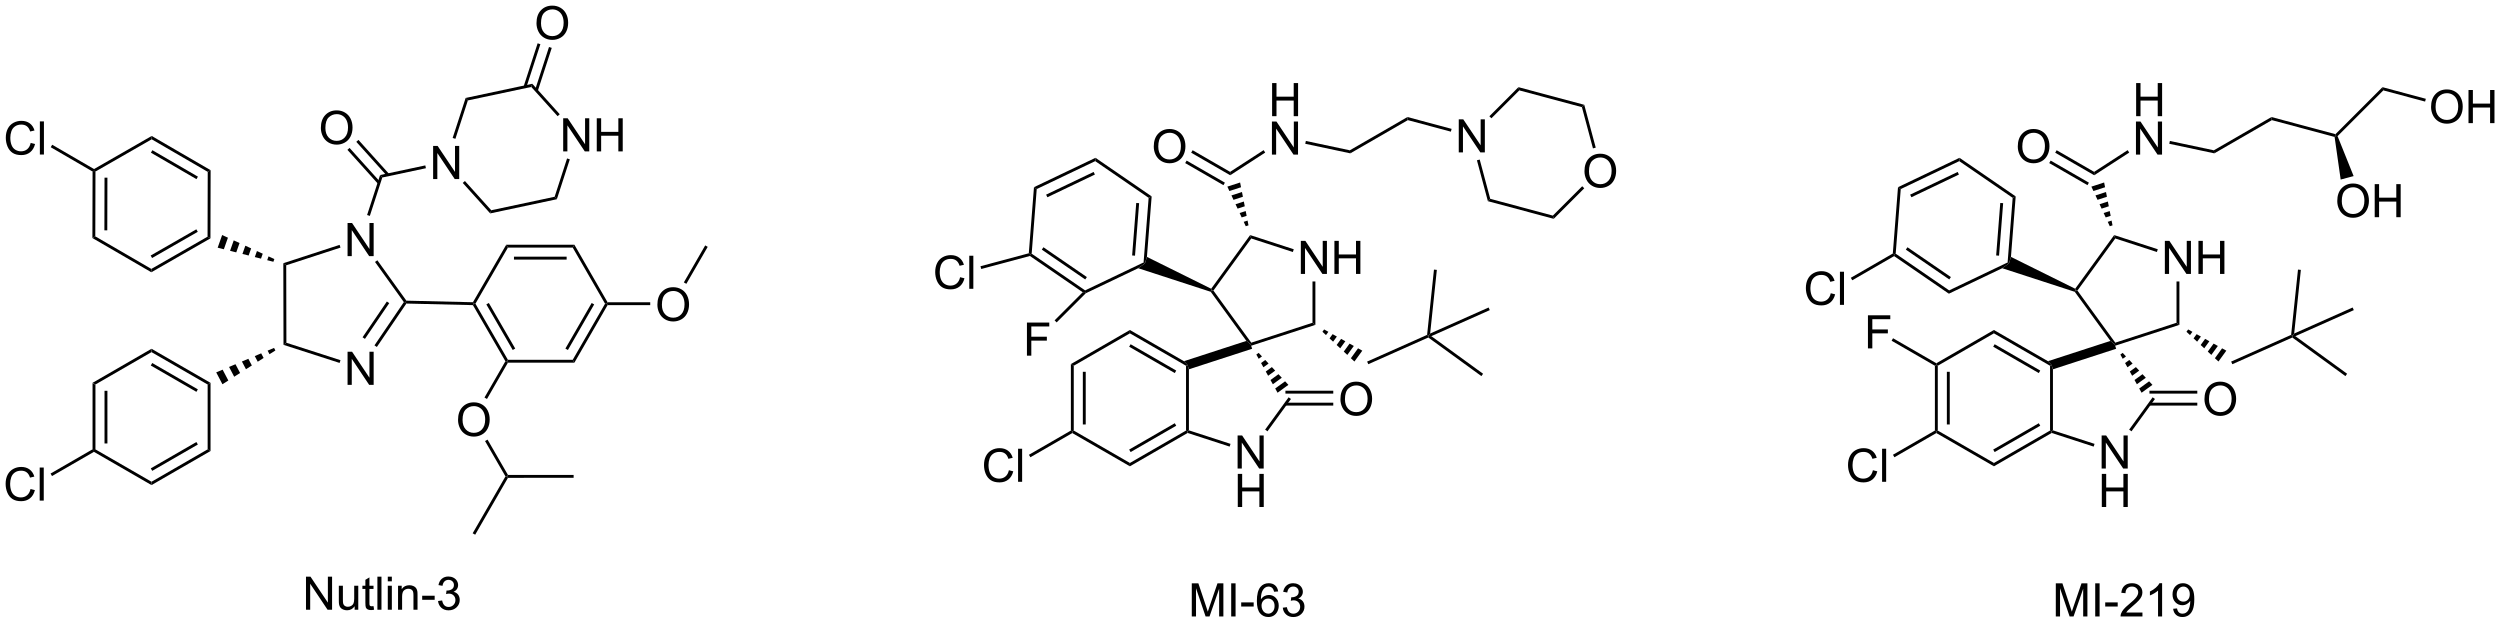 <?xml version="1.0" encoding="UTF-8"?>
<!DOCTYPE svg PUBLIC '-//W3C//DTD SVG 1.0//EN'
          'http://www.w3.org/TR/2001/REC-SVG-20010904/DTD/svg10.dtd'>
<svg stroke-dasharray="none" shape-rendering="auto" xmlns="http://www.w3.org/2000/svg" font-family="'Dialog'" text-rendering="auto" width="1024" fill-opacity="1" color-interpolation="auto" color-rendering="auto" preserveAspectRatio="xMidYMid meet" font-size="12px" viewBox="0 0 1024 256" fill="black" xmlns:xlink="http://www.w3.org/1999/xlink" stroke="black" image-rendering="auto" stroke-miterlimit="10" stroke-linecap="square" stroke-linejoin="miter" font-style="normal" stroke-width="1" height="256" stroke-dashoffset="0" font-weight="normal" stroke-opacity="1"
><!--Generated by the Batik Graphics2D SVG Generator--><defs id="genericDefs"
  /><g
  ><defs id="defs1"
    ><clipPath clipPathUnits="userSpaceOnUse" id="clipPath1"
      ><path d="M1.992 1.611 L446.808 1.611 L446.808 112.393 L1.992 112.393 L1.992 1.611 Z"
      /></clipPath
      ><clipPath clipPathUnits="userSpaceOnUse" id="clipPath2"
      ><path d="M15.518 38.036 L15.518 145.738 L447.966 145.738 L447.966 38.036 Z"
      /></clipPath
    ></defs
    ><g transform="scale(2.302,2.302) translate(-1.992,-1.611) matrix(1.029,0,0,1.029,-13.97,-37.512)"
    ><path d="M31.516 104.258 L32.016 104.547 L32.016 115.758 L31.766 115.903 L31.516 115.758 ZM33.586 105.598 L33.586 114.708 L34.086 114.708 L34.086 105.598 Z" stroke="none" clip-path="url(#clipPath2)"
    /></g
    ><g transform="matrix(2.368,0,0,2.368,-36.745,-90.065)"
    ><path d="M31.766 116.192 L31.766 115.903 L32.016 115.758 L41.725 121.364 L41.725 121.942 Z" stroke="none" clip-path="url(#clipPath2)"
    /></g
    ><g transform="matrix(2.368,0,0,2.368,-36.745,-90.065)"
    ><path d="M41.725 121.942 L41.725 121.364 L51.434 115.758 L51.934 116.047 ZM41.85 119.479 L49.739 114.924 L49.489 114.491 L41.6 119.046 Z" stroke="none" clip-path="url(#clipPath2)"
    /></g
    ><g transform="matrix(2.368,0,0,2.368,-36.745,-90.065)"
    ><path d="M51.934 116.047 L51.434 115.758 L51.434 104.547 L51.934 104.258 Z" stroke="none" clip-path="url(#clipPath2)"
    /></g
    ><g transform="matrix(2.368,0,0,2.368,-36.745,-90.065)"
    ><path d="M51.934 104.258 L51.434 104.547 L41.725 98.942 L41.725 98.364 ZM49.739 105.382 L41.85 100.827 L41.6 101.26 L49.489 105.814 Z" stroke="none" clip-path="url(#clipPath2)"
    /></g
    ><g transform="matrix(2.368,0,0,2.368,-36.745,-90.065)"
    ><path d="M41.725 98.364 L41.725 98.942 L32.016 104.547 L31.516 104.258 Z" stroke="none" clip-path="url(#clipPath2)"
    /></g
    ><g transform="matrix(2.368,0,0,2.368,-36.745,-90.065)"
    ><path d="M52.915 102.445 L54.026 101.975 L55.012 103.849 L53.994 104.499 ZM55.138 101.505 L56.249 101.034 L57.047 102.551 L56.029 103.2 ZM57.361 100.564 L58.473 100.094 L59.082 101.252 L58.065 101.901 ZM59.584 99.623 L60.696 99.153 L61.117 99.954 L60.1 100.603 ZM61.808 98.683 L62.919 98.212 L63.152 98.655 L62.135 99.304 Z" stroke="none" clip-path="url(#clipPath2)"
    /></g
    ><g transform="matrix(2.368,0,0,2.368,-36.745,-90.065)"
    ><path d="M31.531 67.707 L31.781 67.563 L32.031 67.708 L32.001 78.919 L31.5 79.207 ZM33.598 68.763 L33.574 77.873 L34.074 77.874 L34.098 68.764 Z" stroke="none" clip-path="url(#clipPath2)"
    /></g
    ><g transform="matrix(2.368,0,0,2.368,-36.745,-90.065)"
    ><path d="M31.5 79.207 L32.001 78.919 L41.695 84.551 L41.694 85.128 Z" stroke="none" clip-path="url(#clipPath2)"
    /></g
    ><g transform="matrix(2.368,0,0,2.368,-36.745,-90.065)"
    ><path d="M41.694 85.128 L41.695 84.551 L51.419 78.971 L51.919 79.261 ZM41.825 82.666 L49.727 78.132 L49.478 77.699 L41.576 82.233 Z" stroke="none" clip-path="url(#clipPath2)"
    /></g
    ><g transform="matrix(2.368,0,0,2.368,-36.745,-90.065)"
    ><path d="M51.919 79.261 L51.419 78.971 L51.449 67.76 L51.95 67.473 Z" stroke="none" clip-path="url(#clipPath2)"
    /></g
    ><g transform="matrix(2.368,0,0,2.368,-36.745,-90.065)"
    ><path d="M51.95 67.473 L51.449 67.76 L41.755 62.128 L41.757 61.551 ZM49.752 68.59 L41.875 64.014 L41.624 64.446 L49.501 69.022 Z" stroke="none" clip-path="url(#clipPath2)"
    /></g
    ><g transform="matrix(2.368,0,0,2.368,-36.745,-90.065)"
    ><path d="M41.757 61.551 L41.755 62.128 L32.031 67.708 L31.781 67.563 L31.782 67.275 Z" stroke="none" clip-path="url(#clipPath2)"
    /></g
    ><g transform="matrix(2.368,0,0,2.368,-36.745,-90.065)"
    ><path d="M53.941 78.688 L54.944 79.15 L54.239 81.147 L53.169 80.876 ZM55.948 79.611 L56.952 80.073 L56.381 81.688 L55.31 81.417 ZM57.955 80.534 L58.959 80.996 L58.523 82.23 L57.452 81.959 ZM59.962 81.457 L60.965 81.918 L60.664 82.771 L59.594 82.501 ZM61.969 82.38 L62.973 82.841 L62.806 83.313 L61.735 83.042 Z" stroke="none" clip-path="url(#clipPath2)"
    /></g
    ><g transform="matrix(2.368,0,0,2.368,-36.745,-90.065)"
    ><path d="M75.636 104.601 L75.636 98.874 L76.415 98.874 L79.423 103.369 L79.423 98.874 L80.15 98.874 L80.15 104.601 L79.371 104.601 L76.363 100.101 L76.363 104.601 L75.636 104.601 Z" stroke="none" clip-path="url(#clipPath2)"
    /></g
    ><g transform="matrix(2.368,0,0,2.368,-36.745,-90.065)"
    ><path d="M75.636 82.337 L75.636 76.61 L76.415 76.61 L79.423 81.105 L79.423 76.61 L80.15 76.61 L80.15 82.337 L79.371 82.337 L76.363 77.837 L76.363 82.337 L75.636 82.337 Z" stroke="none" clip-path="url(#clipPath2)"
    /></g
    ><g transform="matrix(2.368,0,0,2.368,-36.745,-90.065)"
    ><path d="M64.525 83.561 L65.026 83.924 L65.056 97.321 L64.556 97.685 Z" stroke="none" clip-path="url(#clipPath2)"
    /></g
    ><g transform="matrix(2.368,0,0,2.368,-36.745,-90.065)"
    ><path d="M64.556 97.685 L65.056 97.321 L74.413 100.338 L74.26 100.814 Z" stroke="none" clip-path="url(#clipPath2)"
    /></g
    ><g transform="matrix(2.368,0,0,2.368,-36.745,-90.065)"
    ><path d="M80.703 98.051 L80.289 97.77 L85.373 90.292 L85.678 90.288 L85.808 90.541 ZM78.644 96.651 L82.847 90.468 L82.434 90.187 L78.23 96.37 Z" stroke="none" clip-path="url(#clipPath2)"
    /></g
    ><g transform="matrix(2.368,0,0,2.368,-36.745,-90.065)"
    ><path d="M85.808 90.041 L85.678 90.288 L85.373 90.292 L80.385 83.347 L80.791 83.055 Z" stroke="none" clip-path="url(#clipPath2)"
    /></g
    ><g transform="matrix(2.368,0,0,2.368,-36.745,-90.065)"
    ><path d="M74.259 80.387 L74.414 80.862 L65.026 83.924 L64.525 83.561 Z" stroke="none" clip-path="url(#clipPath2)"
    /></g
    ><g transform="matrix(2.368,0,0,2.368,-36.745,-90.065)"
    ><path d="M79.49 75.379 L79.015 75.225 L81.26 68.309 L81.647 68.738 Z" stroke="none" clip-path="url(#clipPath2)"
    /></g
    ><g transform="matrix(2.368,0,0,2.368,-36.745,-90.065)"
    ><path d="M90.436 69.005 L90.436 63.279 L91.215 63.279 L94.222 67.773 L94.222 63.279 L94.949 63.279 L94.949 69.005 L94.17 69.005 L91.163 64.505 L91.163 69.005 L90.436 69.005 Z" stroke="none" clip-path="url(#clipPath2)"
    /></g
    ><g transform="matrix(2.368,0,0,2.368,-36.745,-90.065)"
    ><path d="M81.647 68.738 L81.26 68.309 L89.084 66.644 L89.188 67.133 Z" stroke="none" clip-path="url(#clipPath2)"
    /></g
    ><g transform="matrix(2.368,0,0,2.368,-36.745,-90.065)"
    ><path d="M71.02 60.165 Q71.02 58.738 71.785 57.933 Q72.551 57.126 73.762 57.126 Q74.554 57.126 75.189 57.506 Q75.827 57.884 76.16 58.561 Q76.496 59.238 76.496 60.097 Q76.496 60.97 76.145 61.657 Q75.793 62.345 75.147 62.699 Q74.504 63.053 73.757 63.053 Q72.949 63.053 72.311 62.662 Q71.676 62.269 71.348 61.595 Q71.02 60.917 71.02 60.165 ZM71.801 60.175 Q71.801 61.212 72.356 61.808 Q72.913 62.402 73.754 62.402 Q74.608 62.402 75.16 61.8 Q75.715 61.199 75.715 60.095 Q75.715 59.394 75.478 58.873 Q75.241 58.352 74.785 58.066 Q74.332 57.777 73.764 57.777 Q72.96 57.777 72.379 58.332 Q71.801 58.884 71.801 60.175 Z" stroke="none" clip-path="url(#clipPath2)"
    /></g
    ><g transform="matrix(2.368,0,0,2.368,-36.745,-90.065)"
    ><path d="M82.808 68.108 L77.519 62.235 L77.147 62.57 L82.437 68.442 ZM81.27 69.493 L75.981 63.621 L75.609 63.955 L80.899 69.828 Z" stroke="none" clip-path="url(#clipPath2)"
    /></g
    ><g transform="matrix(2.368,0,0,2.368,-36.745,-90.065)"
    ><path d="M85.808 90.541 L85.678 90.288 L85.808 90.041 L97.323 90.313 L97.465 90.567 L97.319 90.813 Z" stroke="none" clip-path="url(#clipPath2)"
    /></g
    ><g transform="matrix(2.368,0,0,2.368,-36.745,-90.065)"
    ><path d="M97.319 90.813 L97.465 90.567 L97.754 90.567 L103.371 100.269 L103.227 100.519 L102.938 100.519 ZM99.641 90.692 L104.204 98.575 L104.637 98.324 L100.073 90.441 Z" stroke="none" clip-path="url(#clipPath2)"
    /></g
    ><g transform="matrix(2.368,0,0,2.368,-36.745,-90.065)"
    ><path d="M103.371 100.769 L103.227 100.519 L103.371 100.269 L114.582 100.269 L114.871 100.769 Z" stroke="none" clip-path="url(#clipPath2)"
    /></g
    ><g transform="matrix(2.368,0,0,2.368,-36.745,-90.065)"
    ><path d="M114.871 100.769 L114.582 100.269 L120.177 90.567 L120.465 90.567 L120.61 90.817 ZM113.749 98.576 L118.295 90.692 L117.862 90.442 L113.315 98.326 Z" stroke="none" clip-path="url(#clipPath2)"
    /></g
    ><g transform="matrix(2.368,0,0,2.368,-36.745,-90.065)"
    ><path d="M120.61 90.317 L120.465 90.567 L120.177 90.567 L114.582 80.864 L114.871 80.364 Z" stroke="none" clip-path="url(#clipPath2)"
    /></g
    ><g transform="matrix(2.368,0,0,2.368,-36.745,-90.065)"
    ><path d="M114.871 80.364 L114.582 80.864 L103.371 80.864 L103.083 80.364 ZM113.531 82.434 L104.42 82.434 L104.42 82.934 L113.531 82.934 Z" stroke="none" clip-path="url(#clipPath2)"
    /></g
    ><g transform="matrix(2.368,0,0,2.368,-36.745,-90.065)"
    ><path d="M103.083 80.364 L103.371 80.864 L97.754 90.567 L97.465 90.567 L97.323 90.313 Z" stroke="none" clip-path="url(#clipPath2)"
    /></g
    ><g transform="matrix(2.368,0,0,2.368,-36.745,-90.065)"
    ><path d="M129.228 90.752 Q129.228 89.326 129.994 88.521 Q130.76 87.713 131.97 87.713 Q132.762 87.713 133.398 88.094 Q134.036 88.471 134.369 89.148 Q134.705 89.826 134.705 90.685 Q134.705 91.557 134.353 92.245 Q134.002 92.932 133.356 93.286 Q132.713 93.641 131.965 93.641 Q131.158 93.641 130.52 93.25 Q129.885 92.857 129.556 92.182 Q129.228 91.505 129.228 90.752 ZM130.01 90.763 Q130.01 91.799 130.564 92.396 Q131.121 92.99 131.963 92.99 Q132.817 92.99 133.369 92.388 Q133.923 91.786 133.923 90.682 Q133.923 89.982 133.687 89.461 Q133.45 88.94 132.994 88.654 Q132.541 88.365 131.973 88.365 Q131.168 88.365 130.588 88.919 Q130.01 89.471 130.01 90.763 Z" stroke="none" clip-path="url(#clipPath2)"
    /></g
    ><g transform="matrix(2.368,0,0,2.368,-36.745,-90.065)"
    ><path d="M120.61 90.817 L120.465 90.567 L120.61 90.317 L127.988 90.317 L127.988 90.817 Z" stroke="none" clip-path="url(#clipPath2)"
    /></g
    ><g transform="matrix(2.368,0,0,2.368,-36.745,-90.065)"
    ><path d="M94.746 110.668 Q94.746 109.241 95.511 108.436 Q96.277 107.629 97.488 107.629 Q98.279 107.629 98.915 108.009 Q99.553 108.387 99.886 109.064 Q100.222 109.741 100.222 110.6 Q100.222 111.472 99.871 112.16 Q99.519 112.847 98.873 113.202 Q98.23 113.556 97.483 113.556 Q96.675 113.556 96.037 113.165 Q95.402 112.772 95.074 112.097 Q94.746 111.42 94.746 110.668 ZM95.527 110.678 Q95.527 111.715 96.082 112.311 Q96.639 112.905 97.48 112.905 Q98.334 112.905 98.886 112.303 Q99.441 111.702 99.441 110.597 Q99.441 109.897 99.204 109.376 Q98.967 108.855 98.511 108.569 Q98.058 108.28 97.49 108.28 Q96.686 108.28 96.105 108.835 Q95.527 109.387 95.527 110.678 Z" stroke="none" clip-path="url(#clipPath2)"
    /></g
    ><g transform="matrix(2.368,0,0,2.368,-36.745,-90.065)"
    ><path d="M102.938 100.519 L103.227 100.519 L103.371 100.769 L99.753 107.044 L99.32 106.795 Z" stroke="none" clip-path="url(#clipPath2)"
    /></g
    ><g transform="matrix(2.368,0,0,2.368,-36.745,-90.065)"
    ><path d="M134.238 87.13 L133.805 86.88 L137.499 80.482 L137.932 80.732 Z" stroke="none" clip-path="url(#clipPath2)"
    /></g
    ><g transform="matrix(2.368,0,0,2.368,-36.745,-90.065)"
    ><path d="M99.417 114.327 L99.85 114.077 L103.382 120.188 L103.238 120.438 L102.95 120.438 Z" stroke="none" clip-path="url(#clipPath2)"
    /></g
    ><g transform="matrix(2.368,0,0,2.368,-36.745,-90.065)"
    ><path d="M102.95 120.438 L103.238 120.438 L103.383 120.688 L97.711 130.525 L97.277 130.276 Z" stroke="none" clip-path="url(#clipPath2)"
    /></g
    ><g transform="matrix(2.368,0,0,2.368,-36.745,-90.065)"
    ><path d="M103.383 120.688 L103.238 120.438 L103.382 120.188 L114.738 120.181 L114.738 120.681 Z" stroke="none" clip-path="url(#clipPath2)"
    /></g
    ><g transform="matrix(2.368,0,0,2.368,-36.745,-90.065)"
    ><path d="M112.933 64.219 L112.933 58.492 L113.711 58.492 L116.719 62.987 L116.719 58.492 L117.445 58.492 L117.445 64.219 L116.667 64.219 L113.659 59.718 L113.659 64.219 L112.933 64.219 ZM118.741 64.219 L118.741 58.492 L119.499 58.492 L119.499 60.843 L122.475 60.843 L122.475 58.492 L123.233 58.492 L123.233 64.219 L122.475 64.219 L122.475 61.518 L119.499 61.518 L119.499 64.219 L118.741 64.219 Z" stroke="none" clip-path="url(#clipPath2)"
    /></g
    ><g transform="matrix(2.368,0,0,2.368,-36.745,-90.065)"
    ><path d="M95.561 69.678 L95.932 69.343 L100.488 74.4 L100.309 74.949 Z" stroke="none" clip-path="url(#clipPath2)"
    /></g
    ><g transform="matrix(2.368,0,0,2.368,-36.745,-90.065)"
    ><path d="M100.309 74.949 L100.488 74.4 L111.454 72.067 L111.84 72.496 Z" stroke="none" clip-path="url(#clipPath2)"
    /></g
    ><g transform="matrix(2.368,0,0,2.368,-36.745,-90.065)"
    ><path d="M111.84 72.496 L111.454 72.067 L113.605 65.441 L114.08 65.596 Z" stroke="none" clip-path="url(#clipPath2)"
    /></g
    ><g transform="matrix(2.368,0,0,2.368,-36.745,-90.065)"
    ><path d="M112.339 57.796 L111.968 58.131 L107.412 53.074 L107.59 52.524 Z" stroke="none" clip-path="url(#clipPath2)"
    /></g
    ><g transform="matrix(2.368,0,0,2.368,-36.745,-90.065)"
    ><path d="M107.59 52.524 L107.412 53.074 L96.446 55.407 L96.06 54.978 Z" stroke="none" clip-path="url(#clipPath2)"
    /></g
    ><g transform="matrix(2.368,0,0,2.368,-36.745,-90.065)"
    ><path d="M96.06 54.978 L96.446 55.407 L94.29 62.048 L93.814 61.894 Z" stroke="none" clip-path="url(#clipPath2)"
    /></g
    ><g transform="matrix(2.368,0,0,2.368,-36.745,-90.065)"
    ><path d="M108.316 42.047 Q108.316 40.62 109.081 39.815 Q109.847 39.008 111.058 39.008 Q111.85 39.008 112.485 39.388 Q113.123 39.766 113.456 40.443 Q113.792 41.12 113.792 41.979 Q113.792 42.852 113.441 43.539 Q113.089 44.227 112.443 44.581 Q111.8 44.935 111.053 44.935 Q110.245 44.935 109.607 44.544 Q108.972 44.151 108.644 43.477 Q108.316 42.8 108.316 42.047 ZM109.097 42.057 Q109.097 43.094 109.652 43.69 Q110.209 44.284 111.05 44.284 Q111.904 44.284 112.456 43.682 Q113.011 43.081 113.011 41.977 Q113.011 41.276 112.774 40.755 Q112.537 40.234 112.081 39.948 Q111.628 39.659 111.061 39.659 Q110.256 39.659 109.675 40.214 Q109.097 40.766 109.097 42.057 Z" stroke="none" clip-path="url(#clipPath2)"
    /></g
    ><g transform="matrix(2.368,0,0,2.368,-36.745,-90.065)"
    ><path d="M108.539 53.764 L110.957 46.317 L110.481 46.163 L108.063 53.61 ZM106.57 53.125 L108.988 45.678 L108.513 45.523 L106.095 52.971 Z" stroke="none" clip-path="url(#clipPath2)"
    /></g
    ><g transform="matrix(2.368,0,0,2.368,-36.745,-90.065)"
    ><path d="M68.445 143.504 L68.445 137.778 L69.223 137.778 L72.231 142.273 L72.231 137.778 L72.958 137.778 L72.958 143.504 L72.179 143.504 L69.171 139.004 L69.171 143.504 L68.445 143.504 ZM76.86 143.504 L76.86 142.895 Q76.376 143.598 75.542 143.598 Q75.175 143.598 74.857 143.458 Q74.54 143.317 74.383 143.103 Q74.23 142.89 74.167 142.583 Q74.126 142.374 74.126 141.926 L74.126 139.356 L74.829 139.356 L74.829 141.655 Q74.829 142.208 74.871 142.398 Q74.938 142.676 75.152 142.835 Q75.368 142.991 75.683 142.991 Q76.001 142.991 76.277 142.83 Q76.555 142.668 76.67 142.39 Q76.784 142.109 76.784 141.577 L76.784 139.356 L77.488 139.356 L77.488 143.504 L76.86 143.504 ZM80.124 142.874 L80.226 143.497 Q79.929 143.559 79.695 143.559 Q79.312 143.559 79.101 143.439 Q78.89 143.317 78.804 143.119 Q78.718 142.921 78.718 142.288 L78.718 139.903 L78.203 139.903 L78.203 139.356 L78.718 139.356 L78.718 138.327 L79.419 137.905 L79.419 139.356 L80.124 139.356 L80.124 139.903 L79.419 139.903 L79.419 142.327 Q79.419 142.629 79.455 142.715 Q79.492 142.801 79.575 142.853 Q79.661 142.903 79.817 142.903 Q79.934 142.903 80.124 142.874 ZM80.797 143.504 L80.797 137.778 L81.501 137.778 L81.501 143.504 L80.797 143.504 ZM82.593 138.585 L82.593 137.778 L83.296 137.778 L83.296 138.585 L82.593 138.585 ZM82.593 143.504 L82.593 139.356 L83.296 139.356 L83.296 143.504 L82.593 143.504 ZM84.368 143.504 L84.368 139.356 L85.001 139.356 L85.001 139.945 Q85.456 139.262 86.321 139.262 Q86.696 139.262 87.008 139.398 Q87.324 139.53 87.48 139.749 Q87.636 139.968 87.699 140.27 Q87.738 140.465 87.738 140.952 L87.738 143.504 L87.034 143.504 L87.034 140.981 Q87.034 140.551 86.951 140.338 Q86.871 140.124 86.662 139.999 Q86.454 139.872 86.172 139.872 Q85.722 139.872 85.397 140.158 Q85.071 140.442 85.071 141.239 L85.071 143.504 L84.368 143.504 ZM88.544 141.786 L88.544 141.077 L90.703 141.077 L90.703 141.786 L88.544 141.786 ZM91.288 141.991 L91.992 141.898 Q92.114 142.497 92.403 142.76 Q92.695 143.023 93.114 143.023 Q93.609 143.023 93.95 142.679 Q94.294 142.335 94.294 141.827 Q94.294 141.343 93.976 141.03 Q93.661 140.715 93.171 140.715 Q92.973 140.715 92.676 140.793 L92.755 140.176 Q92.825 140.184 92.867 140.184 Q93.317 140.184 93.676 139.95 Q94.036 139.715 94.036 139.226 Q94.036 138.84 93.773 138.588 Q93.512 138.333 93.098 138.333 Q92.687 138.333 92.413 138.59 Q92.14 138.848 92.062 139.364 L91.359 139.239 Q91.489 138.53 91.945 138.142 Q92.403 137.754 93.083 137.754 Q93.551 137.754 93.945 137.955 Q94.341 138.155 94.549 138.504 Q94.757 138.851 94.757 139.241 Q94.757 139.614 94.557 139.918 Q94.359 140.223 93.968 140.403 Q94.476 140.52 94.757 140.89 Q95.038 141.257 95.038 141.812 Q95.038 142.562 94.492 143.085 Q93.945 143.606 93.109 143.606 Q92.356 143.606 91.856 143.158 Q91.359 142.708 91.288 141.991 Z" stroke="none" clip-path="url(#clipPath2)"
    /></g
    ><g transform="matrix(2.368,0,0,2.368,-36.745,-90.065)"
    ><path d="M200.749 101.009 L201.249 101.298 L201.249 112.509 L200.999 112.653 L200.749 112.509 ZM202.819 102.348 L202.819 111.458 L203.319 111.458 L203.319 102.348 Z" stroke="none" clip-path="url(#clipPath2)"
    /></g
    ><g transform="matrix(2.368,0,0,2.368,-36.745,-90.065)"
    ><path d="M200.999 112.942 L200.999 112.653 L201.249 112.509 L210.958 118.115 L210.958 118.692 Z" stroke="none" clip-path="url(#clipPath2)"
    /></g
    ><g transform="matrix(2.368,0,0,2.368,-36.745,-90.065)"
    ><path d="M210.958 118.692 L210.958 118.115 L220.667 112.509 L220.917 112.653 L220.946 112.925 ZM211.083 116.23 L218.972 111.675 L218.722 111.242 L210.833 115.796 Z" stroke="none" clip-path="url(#clipPath2)"
    /></g
    ><g transform="matrix(2.368,0,0,2.368,-36.745,-90.065)"
    ><path d="M221.167 112.472 L220.917 112.653 L220.667 112.509 L220.667 101.298 L220.917 101.153 L221.167 101.913 Z" stroke="none" clip-path="url(#clipPath2)"
    /></g
    ><g transform="matrix(2.368,0,0,2.368,-36.745,-90.065)"
    ><path d="M220.305 100.511 L220.917 101.153 L220.667 101.298 L210.958 95.692 L210.958 95.115 ZM218.972 102.132 L211.083 97.577 L210.833 98.01 L218.722 102.565 Z" stroke="none" clip-path="url(#clipPath2)"
    /></g
    ><g transform="matrix(2.368,0,0,2.368,-36.745,-90.065)"
    ><path d="M210.958 95.115 L210.958 95.692 L201.249 101.298 L200.749 101.009 Z" stroke="none" clip-path="url(#clipPath2)"
    /></g
    ><g transform="matrix(2.368,0,0,2.368,-36.745,-90.065)"
    ><path d="M229.589 119.082 L229.589 113.355 L230.368 113.355 L233.375 117.85 L233.375 113.355 L234.102 113.355 L234.102 119.082 L233.323 119.082 L230.315 114.582 L230.315 119.082 L229.589 119.082 Z" stroke="none" clip-path="url(#clipPath2)"
    /></g
    ><g transform="matrix(2.368,0,0,2.368,-36.745,-90.065)"
    ><path d="M229.62 125.732 L229.62 120.005 L230.378 120.005 L230.378 122.357 L233.355 122.357 L233.355 120.005 L234.112 120.005 L234.112 125.732 L233.355 125.732 L233.355 123.031 L230.378 123.031 L230.378 125.732 L229.62 125.732 Z" stroke="none" clip-path="url(#clipPath2)"
    /></g
    ><g transform="matrix(2.368,0,0,2.368,-36.745,-90.065)"
    ><path d="M220.946 112.925 L220.917 112.653 L221.167 112.472 L228.366 114.811 L228.212 115.286 Z" stroke="none" clip-path="url(#clipPath2)"
    /></g
    ><g transform="matrix(2.368,0,0,2.368,-36.745,-90.065)"
    ><path d="M234.754 112.642 L234.349 112.348 L238.412 106.756 L238.816 107.05 Z" stroke="none" clip-path="url(#clipPath2)"
    /></g
    ><g transform="matrix(2.368,0,0,2.368,-36.745,-90.065)"
    ><path d="M231.11 97 L231.855 97.6 L232.102 98.36 L221.167 101.913 L220.917 101.153 L220.305 100.511 Z" stroke="none" clip-path="url(#clipPath2)"
    /></g
    ><g transform="matrix(2.368,0,0,2.368,-36.745,-90.065)"
    ><path d="M247.377 107.089 Q247.377 105.662 248.143 104.857 Q248.908 104.05 250.119 104.05 Q250.911 104.05 251.546 104.43 Q252.184 104.808 252.518 105.485 Q252.854 106.162 252.854 107.021 Q252.854 107.894 252.502 108.581 Q252.15 109.269 251.505 109.623 Q250.861 109.977 250.114 109.977 Q249.307 109.977 248.669 109.587 Q248.033 109.193 247.705 108.519 Q247.377 107.842 247.377 107.089 ZM248.158 107.1 Q248.158 108.136 248.713 108.732 Q249.27 109.326 250.111 109.326 Q250.966 109.326 251.518 108.725 Q252.072 108.123 252.072 107.019 Q252.072 106.318 251.835 105.797 Q251.598 105.277 251.143 104.99 Q250.69 104.701 250.122 104.701 Q249.317 104.701 248.736 105.256 Q248.158 105.808 248.158 107.1 Z" stroke="none" clip-path="url(#clipPath2)"
    /></g
    ><g transform="matrix(2.368,0,0,2.368,-36.745,-90.065)"
    ><path d="M237.862 108.188 L246.137 108.188 L246.137 107.688 L237.862 107.688 ZM237.862 106.118 L246.137 106.118 L246.137 105.618 L237.862 105.618 Z" stroke="none" clip-path="url(#clipPath2)"
    /></g
    ><g transform="matrix(2.368,0,0,2.368,-36.745,-90.065)"
    ><path d="M190.028 119.37 L190.786 119.561 Q190.549 120.495 189.929 120.988 Q189.309 121.477 188.416 121.477 Q187.489 121.477 186.908 121.1 Q186.33 120.722 186.025 120.008 Q185.723 119.292 185.723 118.472 Q185.723 117.576 186.064 116.912 Q186.408 116.245 187.038 115.899 Q187.668 115.553 188.426 115.553 Q189.286 115.553 189.871 115.99 Q190.457 116.428 190.689 117.222 L189.942 117.396 Q189.744 116.771 189.364 116.488 Q188.986 116.201 188.411 116.201 Q187.752 116.201 187.306 116.519 Q186.864 116.834 186.684 117.368 Q186.504 117.902 186.504 118.467 Q186.504 119.198 186.718 119.743 Q186.931 120.287 187.379 120.558 Q187.83 120.826 188.353 120.826 Q188.989 120.826 189.429 120.459 Q189.871 120.092 190.028 119.37 ZM191.615 121.378 L191.615 115.652 L192.318 115.652 L192.318 121.378 L191.615 121.378 Z" stroke="none" clip-path="url(#clipPath2)"
    /></g
    ><g transform="matrix(2.368,0,0,2.368,-36.745,-90.065)"
    ><path d="M200.749 112.509 L200.999 112.653 L200.999 112.942 L193.746 117.129 L193.496 116.696 Z" stroke="none" clip-path="url(#clipPath2)"
    /></g
    ><g transform="matrix(2.368,0,0,2.368,-36.745,-90.065)"
    ><path d="M233.232 99.071 L233.804 99.685 L233.236 100.098 L232.828 99.365 ZM234.375 100.3 L234.947 100.915 L234.052 101.565 L233.644 100.832 ZM235.519 101.53 L236.09 102.144 L234.868 103.033 L234.46 102.299 ZM236.662 102.759 L237.234 103.374 L235.684 104.5 L235.276 103.766 ZM237.805 103.989 L238.377 104.603 L236.5 105.967 L236.092 105.233 Z" stroke="none" clip-path="url(#clipPath2)"
    /></g
    ><g transform="matrix(2.368,0,0,2.368,-36.745,-90.065)"
    ><path d="M240.526 85.421 L240.526 79.694 L241.305 79.694 L244.312 84.189 L244.312 79.694 L245.039 79.694 L245.039 85.421 L244.26 85.421 L241.252 80.921 L241.252 85.421 L240.526 85.421 ZM246.335 85.421 L246.335 79.694 L247.092 79.694 L247.092 82.046 L250.069 82.046 L250.069 79.694 L250.827 79.694 L250.827 85.421 L250.069 85.421 L250.069 82.72 L247.092 82.72 L247.092 85.421 L246.335 85.421 Z" stroke="none" clip-path="url(#clipPath2)"
    /></g
    ><g transform="matrix(2.368,0,0,2.368,-36.745,-90.065)"
    ><path d="M231.932 97.837 L231.855 97.6 L231.95 97.306 L242.542 93.864 L243.042 94.228 Z" stroke="none" clip-path="url(#clipPath2)"
    /></g
    ><g transform="matrix(2.368,0,0,2.368,-36.745,-90.065)"
    ><path d="M243.042 94.228 L242.542 93.864 L242.542 86.721 L243.042 86.721 Z" stroke="none" clip-path="url(#clipPath2)"
    /></g
    ><g transform="matrix(2.368,0,0,2.368,-36.745,-90.065)"
    ><path d="M239.303 81.15 L239.149 81.625 L231.95 79.286 L231.759 78.698 Z" stroke="none" clip-path="url(#clipPath2)"
    /></g
    ><g transform="matrix(2.368,0,0,2.368,-36.745,-90.065)"
    ><path d="M231.759 78.698 L231.95 79.286 L225.404 88.296 L225.095 88.296 L225.016 87.979 Z" stroke="none" clip-path="url(#clipPath2)"
    /></g
    ><g transform="matrix(2.368,0,0,2.368,-36.745,-90.065)"
    ><path d="M224.94 88.508 L225.095 88.296 L225.404 88.296 L231.95 97.306 L231.855 97.6 L231.11 97 Z" stroke="none" clip-path="url(#clipPath2)"
    /></g
    ><g transform="matrix(2.368,0,0,2.368,-36.745,-90.065)"
    ><path d="M244.557 95.019 L245.29 95.427 L244.877 95.995 L244.263 95.424 ZM246.024 95.835 L246.757 96.243 L246.107 97.138 L245.492 96.567 ZM247.491 96.651 L248.225 97.059 L247.337 98.282 L246.722 97.71 ZM248.958 97.467 L249.692 97.875 L248.566 99.425 L247.951 98.853 ZM250.425 98.283 L251.159 98.691 L249.796 100.568 L249.181 99.997 Z" stroke="none" clip-path="url(#clipPath2)"
    /></g
    ><g transform="matrix(2.368,0,0,2.368,-36.745,-90.065)"
    ><path d="M225.016 87.979 L225.095 88.296 L224.94 88.508 L212.395 84.429 L213.565 83.593 L213.904 82.47 Z" stroke="none" clip-path="url(#clipPath2)"
    /></g
    ><g transform="matrix(2.368,0,0,2.368,-36.745,-90.065)"
    ><path d="M252.197 101.034 L251.994 100.577 L262.368 95.958 L262.601 96.128 L262.571 96.415 Z" stroke="none" clip-path="url(#clipPath2)"
    /></g
    ><g transform="matrix(2.368,0,0,2.368,-36.745,-90.065)"
    ><path d="M262.571 96.415 L262.601 96.128 L263.098 96.18 L272.052 102.685 L271.758 103.09 Z" stroke="none" clip-path="url(#clipPath2)"
    /></g
    ><g transform="matrix(2.368,0,0,2.368,-36.745,-90.065)"
    ><path d="M262.895 95.723 L262.601 96.128 L262.368 95.958 L263.555 84.665 L264.052 84.717 Z" stroke="none" clip-path="url(#clipPath2)"
    /></g
    ><g transform="matrix(2.368,0,0,2.368,-36.745,-90.065)"
    ><path d="M263.098 96.18 L262.601 96.128 L262.895 95.723 L273.005 91.222 L273.209 91.679 Z" stroke="none" clip-path="url(#clipPath2)"
    /></g
    ><g transform="matrix(2.368,0,0,2.368,-36.745,-90.065)"
    ><path d="M230.999 77.167 L230.645 76.406 L231.313 76.189 L231.474 77.013 ZM230.291 75.645 L229.938 74.883 L230.99 74.541 L231.151 75.365 ZM229.584 74.122 L229.23 73.361 L230.667 72.894 L230.829 73.718 ZM228.877 72.6 L228.523 71.838 L230.345 71.246 L230.506 72.07 ZM228.169 71.077 L227.816 70.316 L230.022 69.599 L230.183 70.422 Z" stroke="none" clip-path="url(#clipPath2)"
    /></g
    ><g transform="matrix(2.368,0,0,2.368,-36.745,-90.065)"
    ><path d="M215.087 63.387 Q215.087 61.96 215.853 61.156 Q216.618 60.348 217.829 60.348 Q218.621 60.348 219.256 60.728 Q219.894 61.106 220.228 61.783 Q220.564 62.46 220.564 63.319 Q220.564 64.192 220.212 64.879 Q219.861 65.567 219.215 65.921 Q218.571 66.275 217.824 66.275 Q217.017 66.275 216.379 65.885 Q215.743 65.491 215.415 64.817 Q215.087 64.14 215.087 63.387 ZM215.868 63.398 Q215.868 64.434 216.423 65.031 Q216.98 65.624 217.821 65.624 Q218.676 65.624 219.228 65.023 Q219.782 64.421 219.782 63.317 Q219.782 62.616 219.545 62.096 Q219.308 61.575 218.853 61.288 Q218.399 60.999 217.832 60.999 Q217.027 60.999 216.446 61.554 Q215.868 62.106 215.868 63.398 Z" stroke="none" clip-path="url(#clipPath2)"
    /></g
    ><g transform="matrix(2.368,0,0,2.368,-36.745,-90.065)"
    ><path d="M228.293 67.762 L228.308 68.348 L221.559 64.451 L221.809 64.018 ZM227.391 69.631 L220.774 65.811 L220.524 66.244 L227.141 70.064 Z" stroke="none" clip-path="url(#clipPath2)"
    /></g
    ><g transform="matrix(2.368,0,0,2.368,-36.745,-90.065)"
    ><path d="M235.558 58.13 L235.558 52.403 L236.316 52.403 L236.316 54.755 L239.293 54.755 L239.293 52.403 L240.05 52.403 L240.05 58.13 L239.293 58.13 L239.293 55.429 L236.316 55.429 L236.316 58.13 L235.558 58.13 Z" stroke="none" clip-path="url(#clipPath2)"
    /></g
    ><g transform="matrix(2.368,0,0,2.368,-36.745,-90.065)"
    ><path d="M235.527 64.78 L235.527 59.053 L236.306 59.053 L239.314 63.548 L239.314 59.053 L240.04 59.053 L240.04 64.78 L239.261 64.78 L236.254 60.28 L236.254 64.78 L235.527 64.78 Z" stroke="none" clip-path="url(#clipPath2)"
    /></g
    ><g transform="matrix(2.368,0,0,2.368,-36.745,-90.065)"
    ><path d="M228.308 68.348 L228.293 67.762 L234.091 64.005 L234.363 64.425 Z" stroke="none" clip-path="url(#clipPath2)"
    /></g
    ><g transform="matrix(2.368,0,0,2.368,-36.745,-90.065)"
    ><path d="M241.291 62.904 L241.395 62.415 L249 64.031 L249.083 64.56 Z" stroke="none" clip-path="url(#clipPath2)"
    /></g
    ><g transform="matrix(2.368,0,0,2.368,-36.745,-90.065)"
    ><path d="M213.904 82.47 L213.565 83.593 L213.327 83.43 L214.202 72.253 L214.723 72.004 ZM211.844 82.26 L212.555 73.178 L212.056 73.139 L211.346 82.221 Z" stroke="none" clip-path="url(#clipPath2)"
    /></g
    ><g transform="matrix(2.368,0,0,2.368,-36.745,-90.065)"
    ><path d="M214.723 72.004 L214.202 72.253 L204.96 65.906 L205.005 65.331 Z" stroke="none" clip-path="url(#clipPath2)"
    /></g
    ><g transform="matrix(2.368,0,0,2.368,-36.745,-90.065)"
    ><path d="M205.005 65.331 L204.96 65.906 L194.843 70.737 L194.367 70.41 ZM204.688 67.776 L196.468 71.701 L196.683 72.153 L204.904 68.227 Z" stroke="none" clip-path="url(#clipPath2)"
    /></g
    ><g transform="matrix(2.368,0,0,2.368,-36.745,-90.065)"
    ><path d="M194.367 70.41 L194.843 70.737 L193.968 81.914 L193.707 82.039 L193.472 81.843 Z" stroke="none" clip-path="url(#clipPath2)"
    /></g
    ><g transform="matrix(2.368,0,0,2.368,-36.745,-90.065)"
    ><path d="M193.661 82.31 L193.707 82.039 L193.968 81.914 L203.21 88.261 L203.188 88.549 L202.798 88.584 ZM195.723 81.215 L203.233 86.372 L203.516 85.96 L196.006 80.803 Z" stroke="none" clip-path="url(#clipPath2)"
    /></g
    ><g transform="matrix(2.368,0,0,2.368,-36.745,-90.065)"
    ><path d="M203.334 88.756 L203.188 88.549 L203.21 88.261 L213.327 83.43 L213.565 83.593 L212.395 84.429 Z" stroke="none" clip-path="url(#clipPath2)"
    /></g
    ><g transform="matrix(2.368,0,0,2.368,-36.745,-90.065)"
    ><path d="M249.083 64.56 L249 64.031 L258.965 58.277 L259.036 58.814 Z" stroke="none" clip-path="url(#clipPath2)"
    /></g
    ><g transform="matrix(2.368,0,0,2.368,-36.745,-90.065)"
    ><path d="M267.843 64.397 L267.843 58.67 L268.622 58.67 L271.63 63.165 L271.63 58.67 L272.356 58.67 L272.356 64.397 L271.577 64.397 L268.57 59.897 L268.57 64.397 L267.843 64.397 Z" stroke="none" clip-path="url(#clipPath2)"
    /></g
    ><g transform="matrix(2.368,0,0,2.368,-36.745,-90.065)"
    ><path d="M259.036 58.814 L258.965 58.277 L266.608 60.325 L266.478 60.808 Z" stroke="none" clip-path="url(#clipPath2)"
    /></g
    ><g transform="matrix(2.368,0,0,2.368,-36.745,-90.065)"
    ><path d="M289.588 67.661 Q289.588 66.234 290.354 65.429 Q291.119 64.622 292.33 64.622 Q293.122 64.622 293.757 65.002 Q294.395 65.38 294.729 66.057 Q295.065 66.734 295.065 67.593 Q295.065 68.466 294.713 69.153 Q294.362 69.841 293.716 70.195 Q293.072 70.549 292.325 70.549 Q291.518 70.549 290.88 70.158 Q290.244 69.765 289.916 69.091 Q289.588 68.413 289.588 67.661 ZM290.369 67.671 Q290.369 68.708 290.924 69.304 Q291.481 69.898 292.322 69.898 Q293.177 69.898 293.729 69.296 Q294.283 68.695 294.283 67.591 Q294.283 66.89 294.046 66.369 Q293.81 65.848 293.354 65.562 Q292.901 65.273 292.333 65.273 Q291.528 65.273 290.947 65.828 Q290.369 66.38 290.369 67.671 Z" stroke="none" clip-path="url(#clipPath2)"
    /></g
    ><g transform="matrix(2.368,0,0,2.368,-36.745,-90.065)"
    ><path d="M270.986 65.762 L271.469 65.632 L273.289 72.426 L272.881 72.834 Z" stroke="none" clip-path="url(#clipPath2)"
    /></g
    ><g transform="matrix(2.368,0,0,2.368,-36.745,-90.065)"
    ><path d="M272.881 72.834 L273.289 72.426 L284.119 75.328 L284.268 75.885 Z" stroke="none" clip-path="url(#clipPath2)"
    /></g
    ><g transform="matrix(2.368,0,0,2.368,-36.745,-90.065)"
    ><path d="M284.268 75.885 L284.119 75.328 L289.197 70.249 L289.551 70.603 Z" stroke="none" clip-path="url(#clipPath2)"
    /></g
    ><g transform="matrix(2.368,0,0,2.368,-36.745,-90.065)"
    ><path d="M291.538 63.573 L291.055 63.702 L289.145 56.571 L289.553 56.163 Z" stroke="none" clip-path="url(#clipPath2)"
    /></g
    ><g transform="matrix(2.368,0,0,2.368,-36.745,-90.065)"
    ><path d="M289.553 56.163 L289.145 56.571 L278.315 53.669 L278.166 53.111 Z" stroke="none" clip-path="url(#clipPath2)"
    /></g
    ><g transform="matrix(2.368,0,0,2.368,-36.745,-90.065)"
    ><path d="M278.166 53.111 L278.315 53.669 L273.49 58.494 L273.137 58.141 Z" stroke="none" clip-path="url(#clipPath2)"
    /></g
    ><g transform="matrix(2.368,0,0,2.368,-36.745,-90.065)"
    ><path d="M193.15 99.555 L193.15 93.829 L197.014 93.829 L197.014 94.503 L193.907 94.503 L193.907 96.277 L196.595 96.277 L196.595 96.954 L193.907 96.954 L193.907 99.555 L193.15 99.555 Z" stroke="none" clip-path="url(#clipPath2)"
    /></g
    ><g transform="matrix(2.368,0,0,2.368,-36.745,-90.065)"
    ><path d="M202.798 88.584 L203.188 88.549 L203.334 88.756 L198.289 93.801 L197.935 93.447 Z" stroke="none" clip-path="url(#clipPath2)"
    /></g
    ><g transform="matrix(2.368,0,0,2.368,-36.745,-90.065)"
    ><path d="M181.588 85.982 L182.345 86.172 Q182.108 87.107 181.489 87.6 Q180.869 88.089 179.976 88.089 Q179.048 88.089 178.468 87.712 Q177.89 87.334 177.585 86.62 Q177.283 85.904 177.283 85.084 Q177.283 84.188 177.624 83.524 Q177.968 82.857 178.598 82.511 Q179.228 82.165 179.986 82.165 Q180.845 82.165 181.431 82.602 Q182.017 83.04 182.249 83.834 L181.502 84.008 Q181.304 83.383 180.923 83.1 Q180.546 82.813 179.97 82.813 Q179.311 82.813 178.866 83.131 Q178.423 83.446 178.244 83.98 Q178.064 84.514 178.064 85.079 Q178.064 85.811 178.278 86.355 Q178.491 86.899 178.939 87.17 Q179.39 87.438 179.913 87.438 Q180.548 87.438 180.989 87.071 Q181.431 86.704 181.588 85.982 ZM183.175 87.99 L183.175 82.264 L183.878 82.264 L183.878 87.99 L183.175 87.99 Z" stroke="none" clip-path="url(#clipPath2)"
    /></g
    ><g transform="matrix(2.368,0,0,2.368,-36.745,-90.065)"
    ><path d="M193.472 81.843 L193.707 82.039 L193.661 82.31 L185.245 84.565 L185.116 84.082 Z" stroke="none" clip-path="url(#clipPath2)"
    /></g
    ><g transform="matrix(2.368,0,0,2.368,-36.745,-90.065)"
    ><path d="M221.663 144.664 L221.663 138.937 L222.804 138.937 L224.16 142.992 Q224.348 143.557 224.434 143.838 Q224.53 143.526 224.738 142.922 L226.108 138.937 L227.129 138.937 L227.129 144.664 L226.397 144.664 L226.397 139.87 L224.733 144.664 L224.051 144.664 L222.395 139.789 L222.395 144.664 L221.663 144.664 ZM228.481 144.664 L228.481 138.937 L229.238 138.937 L229.238 144.664 L228.481 144.664 ZM230.211 142.945 L230.211 142.237 L232.37 142.237 L232.37 142.945 L230.211 142.945 ZM236.602 140.338 L235.901 140.393 Q235.808 139.979 235.636 139.792 Q235.352 139.492 234.933 139.492 Q234.596 139.492 234.344 139.679 Q234.011 139.922 233.818 140.388 Q233.628 140.851 233.62 141.711 Q233.875 141.323 234.242 141.135 Q234.61 140.948 235.011 140.948 Q235.714 140.948 236.208 141.466 Q236.703 141.984 236.703 142.804 Q236.703 143.344 236.469 143.807 Q236.237 144.268 235.831 144.516 Q235.425 144.763 234.909 144.763 Q234.031 144.763 233.477 144.117 Q232.922 143.469 232.922 141.984 Q232.922 140.323 233.534 139.57 Q234.071 138.914 234.977 138.914 Q235.651 138.914 236.083 139.294 Q236.516 139.672 236.602 140.338 ZM233.729 142.807 Q233.729 143.172 233.883 143.505 Q234.039 143.836 234.315 144.01 Q234.594 144.182 234.899 144.182 Q235.344 144.182 235.664 143.823 Q235.985 143.463 235.985 142.846 Q235.985 142.252 235.667 141.911 Q235.352 141.57 234.87 141.57 Q234.393 141.57 234.06 141.911 Q233.729 142.252 233.729 142.807 ZM237.405 143.151 L238.108 143.057 Q238.231 143.656 238.52 143.919 Q238.811 144.182 239.231 144.182 Q239.725 144.182 240.067 143.838 Q240.41 143.495 240.41 142.987 Q240.41 142.502 240.093 142.19 Q239.778 141.875 239.288 141.875 Q239.09 141.875 238.793 141.953 L238.871 141.336 Q238.942 141.344 238.983 141.344 Q239.434 141.344 239.793 141.109 Q240.153 140.875 240.153 140.385 Q240.153 140 239.889 139.747 Q239.629 139.492 239.215 139.492 Q238.804 139.492 238.53 139.75 Q238.257 140.008 238.179 140.523 L237.475 140.398 Q237.606 139.69 238.061 139.302 Q238.52 138.914 239.199 138.914 Q239.668 138.914 240.061 139.114 Q240.457 139.315 240.666 139.664 Q240.874 140.01 240.874 140.401 Q240.874 140.773 240.673 141.078 Q240.475 141.383 240.085 141.562 Q240.593 141.679 240.874 142.049 Q241.155 142.417 241.155 142.971 Q241.155 143.721 240.608 144.245 Q240.061 144.766 239.225 144.766 Q238.473 144.766 237.973 144.317 Q237.475 143.867 237.405 143.151 Z" stroke="none" clip-path="url(#clipPath2)"
    /></g
    ><g transform="matrix(2.368,0,0,2.368,-36.745,-90.065)"
    ><path d="M350.202 101.298 L350.452 101.153 L350.702 101.298 L350.702 112.509 L350.452 112.653 L350.202 112.509 ZM352.272 102.348 L352.272 111.458 L352.772 111.458 L352.772 102.348 Z" stroke="none" clip-path="url(#clipPath2)"
    /></g
    ><g transform="matrix(2.368,0,0,2.368,-36.745,-90.065)"
    ><path d="M350.452 112.942 L350.452 112.653 L350.702 112.509 L360.411 118.115 L360.411 118.692 Z" stroke="none" clip-path="url(#clipPath2)"
    /></g
    ><g transform="matrix(2.368,0,0,2.368,-36.745,-90.065)"
    ><path d="M360.411 118.692 L360.411 118.115 L370.12 112.509 L370.37 112.653 L370.399 112.925 ZM360.536 116.23 L368.425 111.675 L368.175 111.242 L360.286 115.796 Z" stroke="none" clip-path="url(#clipPath2)"
    /></g
    ><g transform="matrix(2.368,0,0,2.368,-36.745,-90.065)"
    ><path d="M370.62 112.472 L370.37 112.653 L370.12 112.509 L370.12 101.298 L370.37 101.153 L370.62 101.913 Z" stroke="none" clip-path="url(#clipPath2)"
    /></g
    ><g transform="matrix(2.368,0,0,2.368,-36.745,-90.065)"
    ><path d="M369.758 100.511 L370.37 101.153 L370.12 101.298 L360.411 95.692 L360.411 95.115 ZM368.425 102.132 L360.536 97.577 L360.286 98.01 L368.175 102.565 Z" stroke="none" clip-path="url(#clipPath2)"
    /></g
    ><g transform="matrix(2.368,0,0,2.368,-36.745,-90.065)"
    ><path d="M360.411 95.115 L360.411 95.692 L350.702 101.298 L350.452 101.153 L350.452 100.865 Z" stroke="none" clip-path="url(#clipPath2)"
    /></g
    ><g transform="matrix(2.368,0,0,2.368,-36.745,-90.065)"
    ><path d="M379.042 119.082 L379.042 113.355 L379.821 113.355 L382.829 117.85 L382.829 113.355 L383.555 113.355 L383.555 119.082 L382.776 119.082 L379.769 114.582 L379.769 119.082 L379.042 119.082 Z" stroke="none" clip-path="url(#clipPath2)"
    /></g
    ><g transform="matrix(2.368,0,0,2.368,-36.745,-90.065)"
    ><path d="M379.073 125.732 L379.073 120.005 L379.831 120.005 L379.831 122.357 L382.808 122.357 L382.808 120.005 L383.565 120.005 L383.565 125.732 L382.808 125.732 L382.808 123.031 L379.831 123.031 L379.831 125.732 L379.073 125.732 Z" stroke="none" clip-path="url(#clipPath2)"
    /></g
    ><g transform="matrix(2.368,0,0,2.368,-36.745,-90.065)"
    ><path d="M370.399 112.925 L370.37 112.653 L370.62 112.472 L377.819 114.811 L377.665 115.286 Z" stroke="none" clip-path="url(#clipPath2)"
    /></g
    ><g transform="matrix(2.368,0,0,2.368,-36.745,-90.065)"
    ><path d="M384.207 112.642 L383.803 112.348 L387.865 106.756 L388.269 107.05 Z" stroke="none" clip-path="url(#clipPath2)"
    /></g
    ><g transform="matrix(2.368,0,0,2.368,-36.745,-90.065)"
    ><path d="M380.563 97 L381.308 97.6 L381.555 98.36 L370.62 101.913 L370.37 101.153 L369.758 100.511 Z" stroke="none" clip-path="url(#clipPath2)"
    /></g
    ><g transform="matrix(2.368,0,0,2.368,-36.745,-90.065)"
    ><path d="M396.83 107.089 Q396.83 105.662 397.596 104.857 Q398.361 104.05 399.572 104.05 Q400.364 104.05 401 104.43 Q401.637 104.808 401.971 105.485 Q402.307 106.162 402.307 107.021 Q402.307 107.894 401.955 108.581 Q401.604 109.269 400.958 109.623 Q400.315 109.977 399.567 109.977 Q398.76 109.977 398.122 109.587 Q397.486 109.193 397.158 108.519 Q396.83 107.842 396.83 107.089 ZM397.611 107.1 Q397.611 108.136 398.166 108.732 Q398.723 109.326 399.565 109.326 Q400.419 109.326 400.971 108.725 Q401.526 108.123 401.526 107.019 Q401.526 106.318 401.288 105.797 Q401.052 105.277 400.596 104.99 Q400.143 104.701 399.575 104.701 Q398.77 104.701 398.19 105.256 Q397.611 105.808 397.611 107.1 Z" stroke="none" clip-path="url(#clipPath2)"
    /></g
    ><g transform="matrix(2.368,0,0,2.368,-36.745,-90.065)"
    ><path d="M387.315 108.188 L395.59 108.188 L395.59 107.688 L387.315 107.688 ZM387.315 106.118 L395.59 106.118 L395.59 105.618 L387.315 105.618 Z" stroke="none" clip-path="url(#clipPath2)"
    /></g
    ><g transform="matrix(2.368,0,0,2.368,-36.745,-90.065)"
    ><path d="M339.481 119.37 L340.239 119.561 Q340.002 120.495 339.382 120.988 Q338.762 121.477 337.869 121.477 Q336.942 121.477 336.361 121.1 Q335.783 120.722 335.478 120.008 Q335.176 119.292 335.176 118.472 Q335.176 117.576 335.517 116.912 Q335.861 116.245 336.491 115.899 Q337.122 115.553 337.879 115.553 Q338.739 115.553 339.325 115.99 Q339.911 116.428 340.142 117.222 L339.395 117.396 Q339.197 116.771 338.817 116.488 Q338.439 116.201 337.864 116.201 Q337.205 116.201 336.76 116.519 Q336.317 116.834 336.137 117.368 Q335.957 117.902 335.957 118.467 Q335.957 119.198 336.171 119.743 Q336.385 120.287 336.832 120.558 Q337.283 120.826 337.807 120.826 Q338.442 120.826 338.882 120.459 Q339.325 120.092 339.481 119.37 ZM341.068 121.378 L341.068 115.652 L341.771 115.652 L341.771 121.378 L341.068 121.378 Z" stroke="none" clip-path="url(#clipPath2)"
    /></g
    ><g transform="matrix(2.368,0,0,2.368,-36.745,-90.065)"
    ><path d="M350.202 112.509 L350.452 112.653 L350.452 112.942 L343.199 117.129 L342.949 116.696 Z" stroke="none" clip-path="url(#clipPath2)"
    /></g
    ><g transform="matrix(2.368,0,0,2.368,-36.745,-90.065)"
    ><path d="M382.685 99.071 L383.257 99.685 L382.689 100.098 L382.281 99.365 ZM383.829 100.3 L384.4 100.915 L383.505 101.565 L383.097 100.832 ZM384.972 101.53 L385.544 102.144 L384.321 103.033 L383.913 102.299 ZM386.115 102.759 L386.687 103.374 L385.137 104.5 L384.729 103.766 ZM387.258 103.989 L387.83 104.603 L385.953 105.967 L385.545 105.233 Z" stroke="none" clip-path="url(#clipPath2)"
    /></g
    ><g transform="matrix(2.368,0,0,2.368,-36.745,-90.065)"
    ><path d="M389.979 85.421 L389.979 79.694 L390.758 79.694 L393.766 84.189 L393.766 79.694 L394.492 79.694 L394.492 85.421 L393.714 85.421 L390.706 80.921 L390.706 85.421 L389.979 85.421 ZM395.788 85.421 L395.788 79.694 L396.546 79.694 L396.546 82.046 L399.522 82.046 L399.522 79.694 L400.28 79.694 L400.28 85.421 L399.522 85.421 L399.522 82.72 L396.546 82.72 L396.546 85.421 L395.788 85.421 Z" stroke="none" clip-path="url(#clipPath2)"
    /></g
    ><g transform="matrix(2.368,0,0,2.368,-36.745,-90.065)"
    ><path d="M381.385 97.837 L381.308 97.6 L381.403 97.306 L391.995 93.864 L392.495 94.227 Z" stroke="none" clip-path="url(#clipPath2)"
    /></g
    ><g transform="matrix(2.368,0,0,2.368,-36.745,-90.065)"
    ><path d="M392.495 94.227 L391.995 93.864 L391.995 86.721 L392.495 86.721 Z" stroke="none" clip-path="url(#clipPath2)"
    /></g
    ><g transform="matrix(2.368,0,0,2.368,-36.745,-90.065)"
    ><path d="M388.756 81.15 L388.602 81.625 L381.403 79.286 L381.212 78.698 Z" stroke="none" clip-path="url(#clipPath2)"
    /></g
    ><g transform="matrix(2.368,0,0,2.368,-36.745,-90.065)"
    ><path d="M381.212 78.698 L381.403 79.286 L374.857 88.296 L374.548 88.296 L374.47 87.979 Z" stroke="none" clip-path="url(#clipPath2)"
    /></g
    ><g transform="matrix(2.368,0,0,2.368,-36.745,-90.065)"
    ><path d="M374.393 88.508 L374.548 88.296 L374.857 88.296 L381.403 97.306 L381.308 97.6 L380.563 97 Z" stroke="none" clip-path="url(#clipPath2)"
    /></g
    ><g transform="matrix(2.368,0,0,2.368,-36.745,-90.065)"
    ><path d="M394.01 95.019 L394.743 95.427 L394.331 95.995 L393.716 95.424 ZM395.477 95.835 L396.211 96.243 L395.56 97.138 L394.945 96.567 ZM396.944 96.651 L397.678 97.059 L396.79 98.282 L396.175 97.71 ZM398.411 97.467 L399.145 97.875 L398.019 99.425 L397.404 98.853 ZM399.879 98.283 L400.612 98.691 L399.249 100.568 L398.634 99.997 Z" stroke="none" clip-path="url(#clipPath2)"
    /></g
    ><g transform="matrix(2.368,0,0,2.368,-36.745,-90.065)"
    ><path d="M374.47 87.979 L374.548 88.296 L374.393 88.508 L361.848 84.429 L363.018 83.593 L363.357 82.47 Z" stroke="none" clip-path="url(#clipPath2)"
    /></g
    ><g transform="matrix(2.368,0,0,2.368,-36.745,-90.065)"
    ><path d="M401.65 101.034 L401.447 100.577 L411.821 95.958 L412.054 96.128 L412.024 96.415 Z" stroke="none" clip-path="url(#clipPath2)"
    /></g
    ><g transform="matrix(2.368,0,0,2.368,-36.745,-90.065)"
    ><path d="M412.024 96.415 L412.054 96.128 L412.551 96.18 L421.505 102.685 L421.211 103.09 Z" stroke="none" clip-path="url(#clipPath2)"
    /></g
    ><g transform="matrix(2.368,0,0,2.368,-36.745,-90.065)"
    ><path d="M412.348 95.723 L412.054 96.128 L411.821 95.958 L413.008 84.665 L413.505 84.717 Z" stroke="none" clip-path="url(#clipPath2)"
    /></g
    ><g transform="matrix(2.368,0,0,2.368,-36.745,-90.065)"
    ><path d="M412.551 96.18 L412.054 96.128 L412.348 95.723 L422.458 91.222 L422.662 91.679 Z" stroke="none" clip-path="url(#clipPath2)"
    /></g
    ><g transform="matrix(2.368,0,0,2.368,-36.745,-90.065)"
    ><path d="M380.452 77.167 L380.098 76.406 L380.766 76.189 L380.927 77.013 ZM379.745 75.645 L379.391 74.883 L380.443 74.541 L380.605 75.365 ZM379.037 74.122 L378.683 73.361 L380.121 72.894 L380.282 73.718 ZM378.33 72.6 L377.976 71.838 L379.798 71.246 L379.959 72.07 ZM377.623 71.077 L377.269 70.316 L379.475 69.599 L379.637 70.422 Z" stroke="none" clip-path="url(#clipPath2)"
    /></g
    ><g transform="matrix(2.368,0,0,2.368,-36.745,-90.065)"
    ><path d="M364.54 63.387 Q364.54 61.96 365.306 61.156 Q366.072 60.348 367.282 60.348 Q368.074 60.348 368.709 60.728 Q369.348 61.106 369.681 61.783 Q370.017 62.46 370.017 63.319 Q370.017 64.192 369.665 64.879 Q369.314 65.567 368.668 65.921 Q368.025 66.275 367.277 66.275 Q366.47 66.275 365.832 65.885 Q365.197 65.491 364.868 64.817 Q364.54 64.14 364.54 63.387 ZM365.322 63.398 Q365.322 64.434 365.876 65.031 Q366.433 65.624 367.275 65.624 Q368.129 65.624 368.681 65.023 Q369.236 64.421 369.236 63.317 Q369.236 62.616 368.998 62.096 Q368.762 61.575 368.306 61.288 Q367.853 60.999 367.285 60.999 Q366.48 60.999 365.9 61.554 Q365.322 62.106 365.322 63.398 Z" stroke="none" clip-path="url(#clipPath2)"
    /></g
    ><g transform="matrix(2.368,0,0,2.368,-36.745,-90.065)"
    ><path d="M377.746 67.762 L377.762 68.348 L371.012 64.451 L371.262 64.018 ZM376.844 69.631 L370.228 65.811 L369.978 66.244 L376.594 70.064 Z" stroke="none" clip-path="url(#clipPath2)"
    /></g
    ><g transform="matrix(2.368,0,0,2.368,-36.745,-90.065)"
    ><path d="M385.011 58.13 L385.011 52.403 L385.769 52.403 L385.769 54.755 L388.746 54.755 L388.746 52.403 L389.504 52.403 L389.504 58.13 L388.746 58.13 L388.746 55.429 L385.769 55.429 L385.769 58.13 L385.011 58.13 Z" stroke="none" clip-path="url(#clipPath2)"
    /></g
    ><g transform="matrix(2.368,0,0,2.368,-36.745,-90.065)"
    ><path d="M384.98 64.78 L384.98 59.053 L385.759 59.053 L388.767 63.548 L388.767 59.053 L389.493 59.053 L389.493 64.78 L388.714 64.78 L385.707 60.28 L385.707 64.78 L384.98 64.78 Z" stroke="none" clip-path="url(#clipPath2)"
    /></g
    ><g transform="matrix(2.368,0,0,2.368,-36.745,-90.065)"
    ><path d="M377.762 68.348 L377.746 67.762 L383.544 64.005 L383.816 64.425 Z" stroke="none" clip-path="url(#clipPath2)"
    /></g
    ><g transform="matrix(2.368,0,0,2.368,-36.745,-90.065)"
    ><path d="M390.744 62.904 L390.848 62.415 L398.453 64.031 L398.536 64.56 Z" stroke="none" clip-path="url(#clipPath2)"
    /></g
    ><g transform="matrix(2.368,0,0,2.368,-36.745,-90.065)"
    ><path d="M363.357 82.47 L363.018 83.593 L362.78 83.43 L363.655 72.253 L364.176 72.004 ZM361.297 82.26 L362.008 73.178 L361.51 73.139 L360.799 82.221 Z" stroke="none" clip-path="url(#clipPath2)"
    /></g
    ><g transform="matrix(2.368,0,0,2.368,-36.745,-90.065)"
    ><path d="M364.176 72.004 L363.655 72.253 L354.413 65.906 L354.458 65.331 Z" stroke="none" clip-path="url(#clipPath2)"
    /></g
    ><g transform="matrix(2.368,0,0,2.368,-36.745,-90.065)"
    ><path d="M354.458 65.331 L354.413 65.906 L344.296 70.737 L343.82 70.41 ZM354.141 67.776 L345.921 71.701 L346.136 72.153 L354.357 68.227 Z" stroke="none" clip-path="url(#clipPath2)"
    /></g
    ><g transform="matrix(2.368,0,0,2.368,-36.745,-90.065)"
    ><path d="M343.82 70.41 L344.296 70.737 L343.421 81.914 L343.161 82.039 L342.922 81.888 Z" stroke="none" clip-path="url(#clipPath2)"
    /></g
    ><g transform="matrix(2.368,0,0,2.368,-36.745,-90.065)"
    ><path d="M343.149 82.334 L343.161 82.039 L343.421 81.914 L352.663 88.261 L352.618 88.836 ZM345.176 81.215 L352.686 86.372 L352.969 85.96 L345.459 80.803 Z" stroke="none" clip-path="url(#clipPath2)"
    /></g
    ><g transform="matrix(2.368,0,0,2.368,-36.745,-90.065)"
    ><path d="M352.618 88.836 L352.663 88.261 L362.78 83.43 L363.018 83.593 L361.848 84.429 Z" stroke="none" clip-path="url(#clipPath2)"
    /></g
    ><g transform="matrix(2.368,0,0,2.368,-36.745,-90.065)"
    ><path d="M398.536 64.56 L398.453 64.031 L408.418 58.277 L408.489 58.814 Z" stroke="none" clip-path="url(#clipPath2)"
    /></g
    ><g transform="matrix(2.368,0,0,2.368,-36.745,-90.065)"
    ><path d="M408.489 58.814 L408.418 58.277 L419.487 61.243 L419.562 61.522 L419.34 61.721 Z" stroke="none" clip-path="url(#clipPath2)"
    /></g
    ><g transform="matrix(2.368,0,0,2.368,-36.745,-90.065)"
    ><path d="M419.801 72.816 Q419.801 71.389 420.567 70.584 Q421.333 69.777 422.544 69.777 Q423.335 69.777 423.971 70.157 Q424.609 70.535 424.942 71.212 Q425.278 71.889 425.278 72.748 Q425.278 73.621 424.926 74.308 Q424.575 74.996 423.929 75.35 Q423.286 75.704 422.538 75.704 Q421.731 75.704 421.093 75.314 Q420.458 74.92 420.13 74.246 Q419.801 73.569 419.801 72.816 ZM420.583 72.827 Q420.583 73.863 421.137 74.459 Q421.695 75.053 422.536 75.053 Q423.39 75.053 423.942 74.452 Q424.497 73.85 424.497 72.746 Q424.497 72.045 424.26 71.525 Q424.023 71.004 423.567 70.717 Q423.114 70.428 422.546 70.428 Q421.741 70.428 421.161 70.983 Q420.583 71.535 420.583 72.827 ZM426.277 75.605 L426.277 69.879 L427.034 69.879 L427.034 72.23 L430.011 72.23 L430.011 69.879 L430.769 69.879 L430.769 75.605 L430.011 75.605 L430.011 72.905 L427.034 72.905 L427.034 75.605 L426.277 75.605 Z" stroke="none" clip-path="url(#clipPath2)"
    /></g
    ><g transform="matrix(2.368,0,0,2.368,-36.745,-90.065)"
    ><path d="M419.34 61.721 L419.562 61.522 L419.854 61.584 L422.631 68.493 L420.39 69.093 Z" stroke="none" clip-path="url(#clipPath2)"
    /></g
    ><g transform="matrix(2.368,0,0,2.368,-36.745,-90.065)"
    ><path d="M427.619 53.111 L427.769 53.669 L419.854 61.584 L419.562 61.522 L419.487 61.243 Z" stroke="none" clip-path="url(#clipPath2)"
    /></g
    ><g transform="matrix(2.368,0,0,2.368,-36.745,-90.065)"
    ><path d="M332.19 88.756 L332.947 88.946 Q332.71 89.881 332.091 90.373 Q331.471 90.863 330.577 90.863 Q329.651 90.863 329.07 90.485 Q328.492 90.108 328.187 89.394 Q327.885 88.678 327.885 87.858 Q327.885 86.962 328.226 86.298 Q328.57 85.631 329.2 85.285 Q329.83 84.938 330.588 84.938 Q331.447 84.938 332.033 85.376 Q332.619 85.813 332.851 86.608 L332.104 86.782 Q331.906 86.157 331.526 85.873 Q331.148 85.587 330.572 85.587 Q329.913 85.587 329.468 85.904 Q329.026 86.219 328.846 86.753 Q328.666 87.287 328.666 87.852 Q328.666 88.584 328.88 89.128 Q329.093 89.673 329.541 89.944 Q329.992 90.212 330.515 90.212 Q331.151 90.212 331.591 89.844 Q332.033 89.477 332.19 88.756 ZM333.777 90.764 L333.777 85.037 L334.48 85.037 L334.48 90.764 L333.777 90.764 Z" stroke="none" clip-path="url(#clipPath2)"
    /></g
    ><g transform="matrix(2.368,0,0,2.368,-36.745,-90.065)"
    ><path d="M342.922 81.888 L343.161 82.039 L343.149 82.334 L335.908 86.515 L335.658 86.082 Z" stroke="none" clip-path="url(#clipPath2)"
    /></g
    ><g transform="matrix(2.368,0,0,2.368,-36.745,-90.065)"
    ><path d="M371.116 144.664 L371.116 138.937 L372.257 138.937 L373.614 142.992 Q373.801 143.557 373.887 143.838 Q373.983 143.526 374.192 142.922 L375.562 138.937 L376.582 138.937 L376.582 144.664 L375.851 144.664 L375.851 139.87 L374.187 144.664 L373.504 144.664 L371.848 139.789 L371.848 144.664 L371.116 144.664 ZM377.934 144.664 L377.934 138.937 L378.692 138.937 L378.692 144.664 L377.934 144.664 ZM379.664 142.945 L379.664 142.237 L381.823 142.237 L381.823 142.945 L379.664 142.945 ZM386.102 143.987 L386.102 144.664 L382.315 144.664 Q382.308 144.409 382.399 144.174 Q382.542 143.789 382.86 143.414 Q383.18 143.039 383.781 142.547 Q384.714 141.781 385.042 141.333 Q385.37 140.885 385.37 140.487 Q385.37 140.07 385.071 139.784 Q384.774 139.495 384.292 139.495 Q383.784 139.495 383.479 139.799 Q383.175 140.104 383.172 140.643 L382.448 140.57 Q382.524 139.76 383.008 139.338 Q383.493 138.914 384.308 138.914 Q385.133 138.914 385.612 139.372 Q386.094 139.828 386.094 140.502 Q386.094 140.846 385.953 141.179 Q385.813 141.51 385.485 141.877 Q385.159 142.245 384.401 142.885 Q383.769 143.417 383.589 143.607 Q383.409 143.797 383.292 143.987 L386.102 143.987 ZM389.504 144.664 L388.801 144.664 L388.801 140.182 Q388.546 140.424 388.134 140.667 Q387.723 140.909 387.395 141.031 L387.395 140.351 Q387.983 140.073 388.423 139.679 Q388.866 139.284 389.051 138.914 L389.504 138.914 L389.504 144.664 ZM391.409 143.338 L392.086 143.276 Q392.172 143.752 392.414 143.969 Q392.656 144.182 393.034 144.182 Q393.36 144.182 393.602 144.034 Q393.847 143.885 394.003 143.638 Q394.159 143.391 394.263 142.969 Q394.37 142.547 394.37 142.109 Q394.37 142.062 394.368 141.969 Q394.156 142.304 393.789 142.513 Q393.425 142.721 393 142.721 Q392.289 142.721 391.797 142.206 Q391.305 141.69 391.305 140.846 Q391.305 139.976 391.818 139.445 Q392.331 138.914 393.104 138.914 Q393.664 138.914 394.125 139.216 Q394.589 139.516 394.828 140.073 Q395.071 140.627 395.071 141.682 Q395.071 142.781 394.831 143.432 Q394.594 144.081 394.123 144.422 Q393.651 144.763 393.019 144.763 Q392.347 144.763 391.92 144.391 Q391.495 144.016 391.409 143.338 ZM394.289 140.812 Q394.289 140.206 393.966 139.851 Q393.644 139.495 393.19 139.495 Q392.722 139.495 392.373 139.877 Q392.026 140.26 392.026 140.87 Q392.026 141.417 392.357 141.76 Q392.688 142.101 393.172 142.101 Q393.659 142.101 393.974 141.76 Q394.289 141.417 394.289 140.812 Z" stroke="none" clip-path="url(#clipPath2)"
    /></g
    ><g transform="matrix(2.368,0,0,2.368,-36.745,-90.065)"
    ><path d="M436.026 56.542 Q436.026 55.115 436.792 54.311 Q437.558 53.503 438.769 53.503 Q439.56 53.503 440.196 53.883 Q440.834 54.261 441.167 54.938 Q441.503 55.615 441.503 56.475 Q441.503 57.347 441.151 58.035 Q440.8 58.722 440.154 59.076 Q439.511 59.43 438.763 59.43 Q437.956 59.43 437.318 59.04 Q436.683 58.647 436.354 57.972 Q436.026 57.295 436.026 56.542 ZM436.808 56.553 Q436.808 57.589 437.362 58.186 Q437.92 58.779 438.761 58.779 Q439.615 58.779 440.167 58.178 Q440.722 57.576 440.722 56.472 Q440.722 55.772 440.485 55.251 Q440.248 54.73 439.792 54.443 Q439.339 54.154 438.771 54.154 Q437.966 54.154 437.386 54.709 Q436.808 55.261 436.808 56.553 ZM442.502 59.331 L442.502 53.605 L443.259 53.605 L443.259 55.956 L446.236 55.956 L446.236 53.605 L446.994 53.605 L446.994 59.331 L446.236 59.331 L446.236 56.631 L443.259 56.631 L443.259 59.331 L442.502 59.331 Z" stroke="none" clip-path="url(#clipPath2)"
    /></g
    ><g transform="matrix(2.368,0,0,2.368,-36.745,-90.065)"
    ><path d="M427.769 53.669 L427.619 53.111 L435.122 55.122 L434.992 55.605 Z" stroke="none" clip-path="url(#clipPath2)"
    /></g
    ><g transform="matrix(2.368,0,0,2.368,-36.745,-90.065)"
    ><path d="M338.621 98.298 L338.621 92.572 L342.486 92.572 L342.486 93.246 L339.379 93.246 L339.379 95.02 L342.066 95.02 L342.066 95.697 L339.379 95.697 L339.379 98.298 L338.621 98.298 Z" stroke="none" clip-path="url(#clipPath2)"
    /></g
    ><g transform="matrix(2.368,0,0,2.368,-36.745,-90.065)"
    ><path d="M350.452 100.865 L350.452 101.153 L350.202 101.298 L342.714 96.975 L342.964 96.541 Z" stroke="none" clip-path="url(#clipPath2)"
    /></g
    ><g transform="matrix(2.368,0,0,2.368,-36.745,-90.065)"
    ><path d="M20.825 62.754 L21.583 62.944 Q21.346 63.879 20.727 64.371 Q20.107 64.861 19.213 64.861 Q18.286 64.861 17.706 64.483 Q17.128 64.105 16.823 63.392 Q16.521 62.676 16.521 61.855 Q16.521 60.959 16.862 60.295 Q17.206 59.629 17.836 59.282 Q18.466 58.936 19.224 58.936 Q20.083 58.936 20.669 59.374 Q21.255 59.811 21.487 60.605 L20.739 60.78 Q20.542 60.155 20.161 59.871 Q19.784 59.584 19.208 59.584 Q18.549 59.584 18.104 59.902 Q17.661 60.217 17.482 60.751 Q17.302 61.285 17.302 61.85 Q17.302 62.582 17.515 63.126 Q17.729 63.67 18.177 63.941 Q18.628 64.21 19.151 64.21 Q19.786 64.21 20.227 63.842 Q20.669 63.475 20.825 62.754 ZM22.413 64.762 L22.413 59.035 L23.116 59.035 L23.116 64.762 L22.413 64.762 Z" stroke="none" clip-path="url(#clipPath2)"
    /></g
    ><g transform="matrix(2.368,0,0,2.368,-36.745,-90.065)"
    ><path d="M31.782 67.275 L31.781 67.563 L31.531 67.707 L24.293 63.502 L24.544 63.07 Z" stroke="none" clip-path="url(#clipPath2)"
    /></g
    ><g transform="matrix(2.368,0,0,2.368,-36.745,-90.065)"
    ><path d="M20.795 122.62 L21.552 122.81 Q21.316 123.745 20.696 124.237 Q20.076 124.727 19.183 124.727 Q18.256 124.727 17.675 124.349 Q17.097 123.972 16.792 123.258 Q16.49 122.542 16.49 121.722 Q16.49 120.826 16.831 120.162 Q17.175 119.495 17.805 119.149 Q18.435 118.802 19.193 118.802 Q20.052 118.802 20.638 119.24 Q21.224 119.677 21.456 120.472 L20.709 120.646 Q20.511 120.021 20.131 119.737 Q19.753 119.451 19.177 119.451 Q18.519 119.451 18.073 119.769 Q17.631 120.084 17.451 120.618 Q17.271 121.151 17.271 121.716 Q17.271 122.448 17.485 122.993 Q17.698 123.537 18.146 123.808 Q18.597 124.076 19.12 124.076 Q19.756 124.076 20.196 123.709 Q20.638 123.341 20.795 122.62 ZM22.382 124.628 L22.382 118.901 L23.085 118.901 L23.085 124.628 L22.382 124.628 Z" stroke="none" clip-path="url(#clipPath2)"
    /></g
    ><g transform="matrix(2.368,0,0,2.368,-36.745,-90.065)"
    ><path d="M31.516 115.758 L31.766 115.903 L31.766 116.192 L24.513 120.379 L24.263 119.946 Z" stroke="none" clip-path="url(#clipPath2)"
    /></g
  ></g
></svg
>
